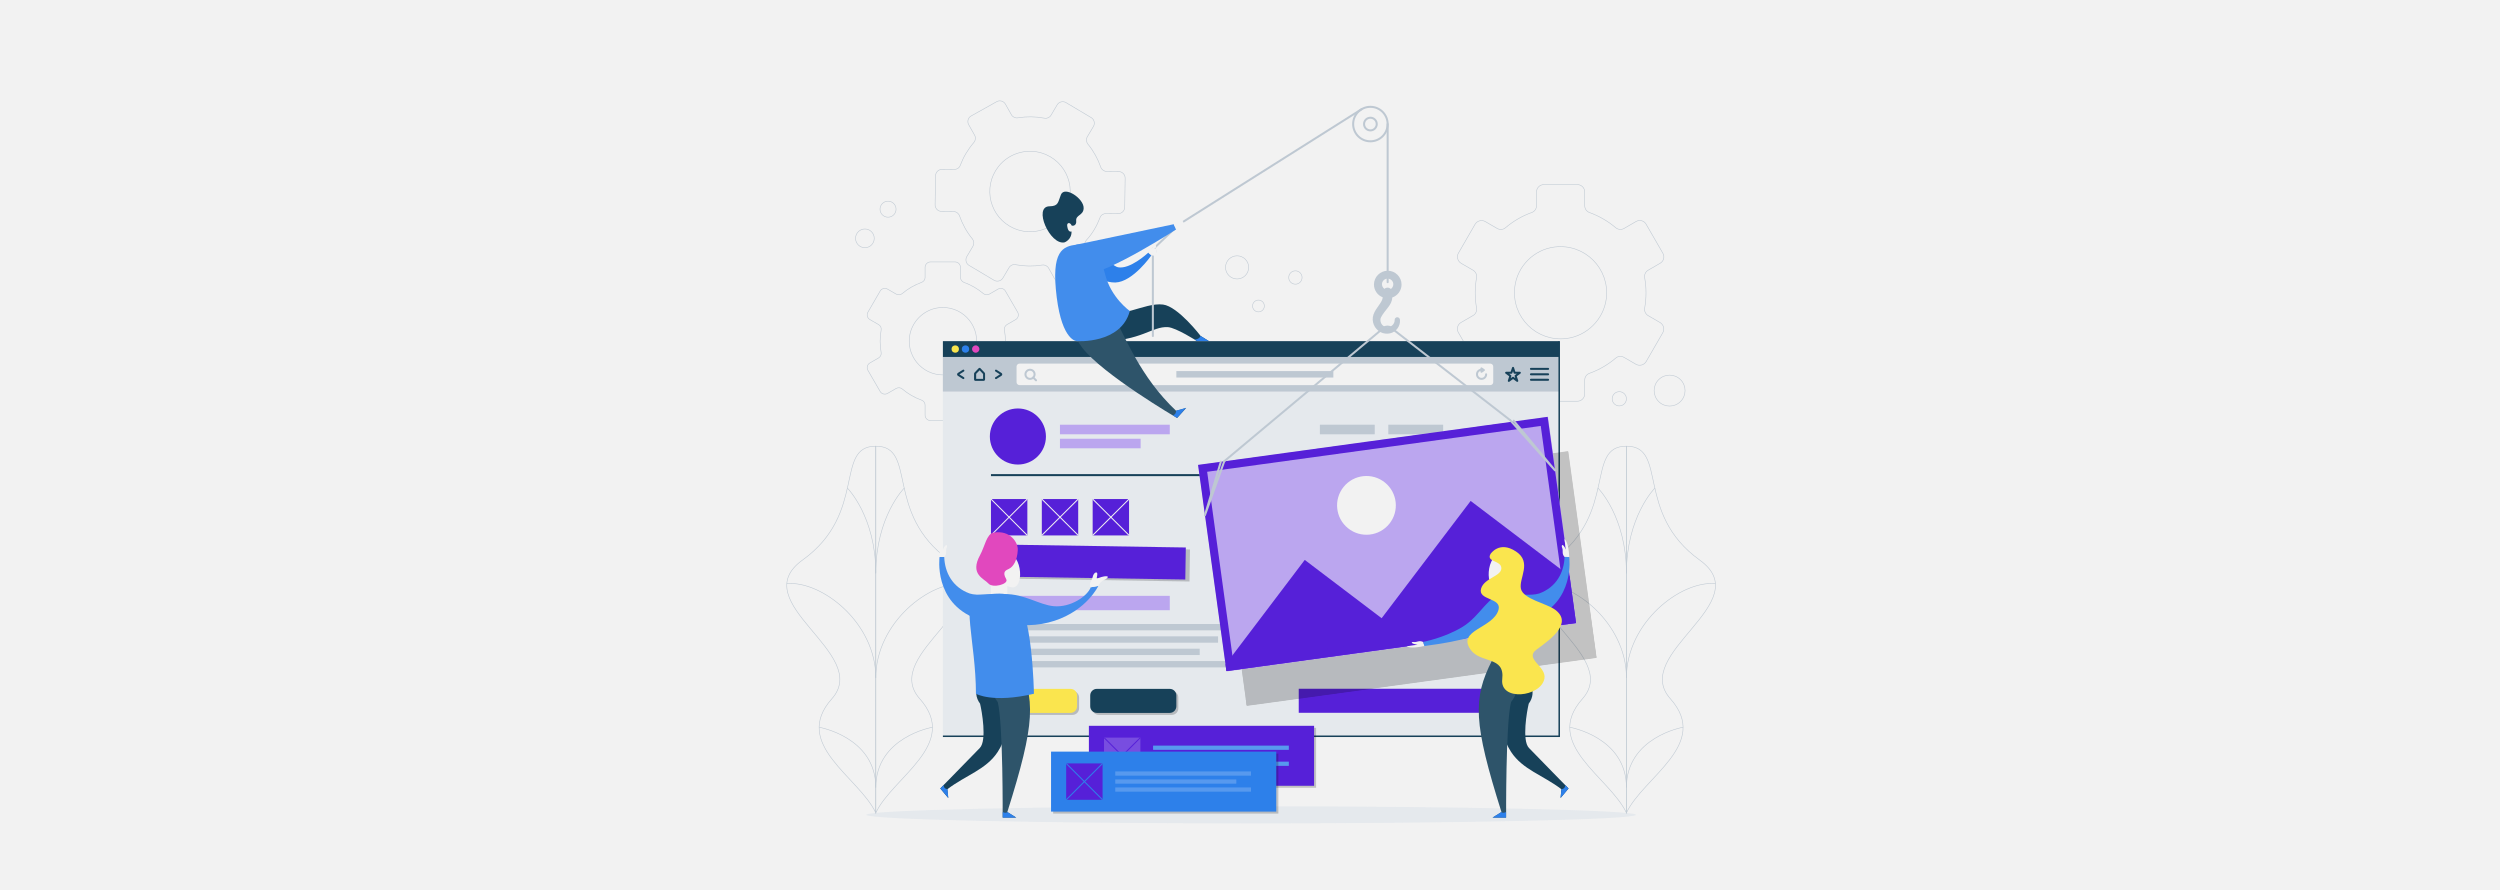 <?xml version="1.0" encoding="utf-8"?>
<!-- Generator: Adobe Illustrator 24.3.0, SVG Export Plug-In . SVG Version: 6.00 Build 0)  -->
<!DOCTYPE svg PUBLIC "-//W3C//DTD SVG 1.1//EN" "http://www.w3.org/Graphics/SVG/1.1/DTD/svg11.dtd">
<svg version="1.1" id="Calque_1" xmlns:x="http://ns.adobe.com/Extensibility/1.0/" xmlns:i="http://ns.adobe.com/AdobeIllustrator/10.0/" xmlns:graph="http://ns.adobe.com/Graphs/1.0/"
	 xmlns="http://www.w3.org/2000/svg" xmlns:xlink="http://www.w3.org/1999/xlink" x="0px" y="0px" width="2246.8px" height="800px"
	 viewBox="0 0 2246.8 800" style="enable-background:new 0 0 2246.8 800;" xml:space="preserve">
<style type="text/css">
	.st0{fill:#F2F2F2;}
	.st1{fill:#E5E9ED;}
	.st2{fill:none;stroke:#BEC8D2;stroke-width:0.5;stroke-miterlimit:10;}
	.st3{fill:#BEC8D2;}
	.st4{fill:#174159;}
	.st5{fill:none;stroke:#174159;stroke-width:1.819;stroke-linecap:round;stroke-miterlimit:10;}
	.st6{fill:none;stroke:#BEC8D2;stroke-width:1.819;stroke-miterlimit:10;}
	.st7{fill:none;stroke:#BEC8D2;stroke-width:1.819;stroke-linecap:round;stroke-miterlimit:10;}
	.st8{fill:none;stroke:#BEC8D2;stroke-width:1.819;stroke-linecap:round;stroke-linejoin:round;stroke-miterlimit:10;}
	.st9{fill:none;stroke:#174159;stroke-width:1.819;stroke-linecap:round;stroke-linejoin:round;stroke-miterlimit:10;}
	.st10{fill:none;stroke:#174159;stroke-width:1.364;stroke-miterlimit:10;}
	.st11{fill:#FAE54E;}
	.st12{fill:#2D80EA;}
	.st13{fill:#E148BE;}
	.st14{fill:#5620D8;}
	.st15{fill:#BBA6EF;}
	.st16{fill:none;stroke:#174159;stroke-width:1.819;stroke-miterlimit:10;}
	.st17{opacity:0.2;}
	.st18{fill:none;stroke:#F2F2F2;stroke-width:0.91;stroke-miterlimit:10;}
	.st19{fill:none;stroke:#BEC8D2;stroke-width:1.819;stroke-linecap:round;stroke-miterlimit:10;}
	.st20{fill:#2E546A;}
	.st21{fill:#428DEC;}
	.st22{fill:none;stroke:#000000;stroke-width:0.91;stroke-miterlimit:10;}
	.st23{fill:#784DE0;}
	.st24{fill:none;stroke:#5620D8;stroke-width:0.91;stroke-miterlimit:10;}
	.st25{fill:#5799EE;}
	.st26{fill:none;stroke:#2D80EA;stroke-width:0.91;stroke-miterlimit:10;}
	.st27{fill:none;stroke:#BEC8D2;stroke-width:0.5;stroke-miterlimit:10;}
</style>
<g>
	<rect x="-42.5" y="-38.3" class="st0" width="2323.3" height="884.9"/>
</g>
<g>
	<path class="st1" d="M1470.2,732.3c0,4.3-154.8,7.7-345.8,7.7s-345.8-3.5-345.8-7.7c0-4.3,154.8-7.7,345.8-7.7
		S1470.2,728.1,1470.2,732.3z"/>
	<g>
		<g>
			<path class="st2" d="M1461.7,730.5c-15.3-32.3-75.8-61.7-39.5-102.5s-79.5-86.4-26.3-124.7c58.5-42.1,28.3-102.3,65.8-102.3
				V730.5z"/>
			<path class="st2" d="M1461.7,730.5c15.3-32.3,75.8-61.7,39.5-102.5s79.5-86.4,26.3-124.7c-58.5-42.1-28.3-102.3-65.8-102.3V730.5
				z"/>
		</g>
		<path class="st2" d="M1461.7,707.8c0-45.4-50.9-54.2-50.9-54.2"/>
		<path class="st2" d="M1461.7,609.2c0-49.5-48.5-87.4-80-84.7"/>
		<path class="st2" d="M1461.7,515.3c0-51.2-25.6-76.7-25.6-76.7"/>
		<path class="st2" d="M1461.7,707.8c0-45.4,50.9-54.2,50.9-54.2"/>
		<path class="st2" d="M1461.7,609.2c0-49.5,48.5-87.4,80-84.7"/>
		<path class="st2" d="M1461.7,515.3c0-51.2,25.6-76.7,25.6-76.7"/>
	</g>
	<g>
		<g>
			<path class="st2" d="M787.1,730.5c15.3-32.3,75.8-61.7,39.5-102.5s79.5-86.4,26.3-124.7C794.4,461.2,824.6,401,787.1,401V730.5z"
				/>
			<path class="st2" d="M787.1,730.5c-15.3-32.3-75.8-61.7-39.5-102.5s-79.5-86.4-26.3-124.7c58.5-42.1,28.3-102.3,65.8-102.3V730.5
				z"/>
		</g>
		<path class="st2" d="M787.1,707.8c0-45.4,50.9-54.2,50.9-54.2"/>
		<path class="st2" d="M787.1,609.2c0-49.5,48.5-87.4,80-84.7"/>
		<path class="st2" d="M787.1,515.3c0-51.2,25.6-76.7,25.6-76.7"/>
		<path class="st2" d="M787.1,707.8c0-45.4-50.9-54.2-50.9-54.2"/>
		<path class="st2" d="M787.1,609.2c0-49.5-48.5-87.4-80-84.7"/>
		<path class="st2" d="M787.1,515.3c0-51.2-25.6-76.7-25.6-76.7"/>
	</g>
	<path class="st2" d="M903.6,306.7c0-3.4-0.3-6.7-0.9-10c-0.4-2,0.6-4,2.3-5l7.8-4.5c2.3-1.3,3.1-4.3,1.8-6.6l-11-19
		c-1.3-2.3-4.3-3.1-6.6-1.8l-7.8,4.5c-1.8,1-4,0.8-5.5-0.5c-5.1-4.3-10.9-7.7-17.3-10c-1.9-0.7-3.2-2.5-3.2-4.5v-9
		c0-2.7-2.2-4.9-4.9-4.9h-22c-2.7,0-4.9,2.2-4.9,4.9v9c0,2-1.3,3.8-3.2,4.5c-6.4,2.3-12.2,5.7-17.3,10c-1.5,1.3-3.8,1.5-5.5,0.5
		l-7.8-4.5c-2.3-1.3-5.3-0.5-6.6,1.8l-11,19c-1.3,2.3-0.5,5.3,1.8,6.6l7.8,4.5c1.8,1,2.7,3,2.3,5c-0.6,3.2-0.9,6.6-0.9,10
		s0.3,6.7,0.9,10c0.4,2-0.6,4-2.3,5l-7.8,4.5c-2.3,1.3-3.1,4.3-1.8,6.6l11,19c1.3,2.3,4.3,3.1,6.6,1.8l7.8-4.5c1.8-1,4-0.8,5.5,0.5
		c5.1,4.3,10.9,7.7,17.3,10c1.9,0.7,3.2,2.5,3.2,4.5v9c0,2.7,2.2,4.9,4.9,4.9h22c2.7,0,4.9-2.2,4.9-4.9v-9c0-2,1.3-3.8,3.2-4.5
		c6.4-2.3,12.2-5.7,17.3-10c1.5-1.3,3.8-1.5,5.5-0.5l7.8,4.5c2.3,1.3,5.3,0.5,6.6-1.8l11-19c1.3-2.3,0.5-5.3-1.8-6.6l-7.8-4.5
		c-1.8-1-2.7-3-2.3-5C903.3,313.4,903.6,310.1,903.6,306.7z M851.4,336.7c-19.8,2.5-36.5-14.2-34-34c1.7-13.5,12.6-24.4,26.1-26.1
		c19.8-2.5,36.5,14.2,34,34C875.8,324.1,864.9,335,851.4,336.7z"/>
	<path class="st2" d="M983.4,206.4c2.1-3.5,3.8-7.1,5.2-10.8c0.8-2.3,3-3.7,5.5-3.7l10.8,0.1c3.2,0,5.8-2.5,5.9-5.7l0.4-26.2
		c0-3.2-2.5-5.8-5.7-5.9l-10.8-0.1c-2.4,0-4.6-1.6-5.4-3.8c-2.6-7.5-6.5-14.6-11.6-20.8c-1.5-1.9-1.7-4.5-0.5-6.6l5.5-9.3
		c1.6-2.7,0.7-6.3-2-7.9L958,92.2c-2.7-1.6-6.3-0.7-7.9,2l-5.5,9.3c-1.2,2.1-3.6,3.2-6,2.7c-7.9-1.5-16-1.6-23.8-0.3
		c-2.4,0.4-4.8-0.8-5.9-2.9l-5.3-9.4c-1.6-2.8-5.1-3.8-7.9-2.2l-22.9,12.8c-2.8,1.6-3.8,5.1-2.2,7.9l5.3,9.4
		c1.2,2.1,0.9,4.7-0.7,6.6c-2.6,3-4.9,6.2-7,9.7s-3.8,7.1-5.2,10.8c-0.8,2.3-3,3.7-5.5,3.7l-10.8-0.1c-3.2,0-5.8,2.5-5.9,5.7
		l-0.4,26.2c0,3.2,2.5,5.8,5.7,5.9l10.8,0.1c2.4,0,4.6,1.6,5.4,3.8c2.6,7.5,6.5,14.6,11.6,20.8c1.5,1.9,1.7,4.5,0.5,6.6l-5.5,9.3
		c-1.6,2.7-0.7,6.3,2,7.9l22.5,13.4c2.7,1.6,6.3,0.7,7.9-2l5.5-9.3c1.2-2.1,3.6-3.2,6-2.7c7.9,1.5,16,1.6,23.8,0.3
		c2.4-0.4,4.8,0.8,5.9,2.9l5.3,9.4c1.6,2.8,5.1,3.8,7.9,2.2l22.9-12.8c2.8-1.6,3.8-5.1,2.2-7.9l-5.3-9.4c-1.2-2.1-0.9-4.7,0.7-6.6
		C978.9,213.1,981.3,209.9,983.4,206.4z M911.4,205.3c-21.8-9.5-28.8-36.8-14.1-55.6c10-12.8,27.8-17.3,42.7-10.8
		c21.8,9.5,28.8,36.8,14.1,55.6C944.1,207.3,926.3,211.8,911.4,205.3z"/>
	<path class="st2" d="M1479.3,263.2c0-4.7-0.4-9.2-1.2-13.6c-0.5-2.7,0.8-5.5,3.2-6.8l10.7-6.2c3.2-1.8,4.3-5.9,2.4-9.1l-15-26
		c-1.8-3.2-5.9-4.3-9.1-2.4l-10.7,6.2c-2.4,1.4-5.4,1.1-7.5-0.6c-6.9-5.9-14.9-10.5-23.6-13.7c-2.6-0.9-4.3-3.4-4.3-6.2v-12.3
		c0-3.7-3-6.6-6.6-6.6h-30.1c-3.7,0-6.6,3-6.6,6.6v12.3c0,2.8-1.7,5.3-4.3,6.2c-8.7,3.1-16.7,7.8-23.6,13.7c-2.1,1.8-5.1,2-7.5,0.6
		l-10.7-6.2c-3.2-1.8-7.2-0.7-9.1,2.4l-15,26c-1.8,3.2-0.7,7.2,2.4,9.1l10.7,6.2c2.4,1.4,3.7,4.1,3.2,6.8c-0.8,4.4-1.2,9-1.2,13.6
		c0,4.7,0.4,9.2,1.2,13.6c0.5,2.7-0.8,5.5-3.2,6.8l-10.7,6.2c-3.2,1.8-4.3,5.9-2.4,9.1l15,26c1.8,3.2,5.9,4.3,9.1,2.4l10.7-6.2
		c2.4-1.4,5.4-1.1,7.5,0.6c6.9,5.9,14.9,10.5,23.6,13.7c2.6,0.9,4.3,3.4,4.3,6.2V354c0,3.7,3,6.6,6.6,6.6h30.1c3.7,0,6.6-3,6.6-6.6
		v-12.3c0-2.8,1.7-5.3,4.3-6.2c8.7-3.1,16.7-7.8,23.6-13.7c2.1-1.8,5.1-2,7.5-0.6l10.7,6.2c3.2,1.8,7.2,0.7,9.1-2.4l15-26
		c1.8-3.2,0.7-7.2-2.4-9.1l-10.7-6.2c-2.4-1.4-3.7-4.1-3.2-6.8C1478.9,272.4,1479.3,267.8,1479.3,263.2z M1407.9,304.2
		c-27.1,3.4-49.9-19.4-46.5-46.5c2.3-18.5,17.2-33.4,35.7-35.7c27.1-3.4,49.9,19.4,46.5,46.5C1441.2,287,1426.3,301.9,1407.9,304.2z
		"/>
	<g>
		<g>
			<rect x="847.4" y="306.6" class="st1" width="553.9" height="355.1"/>
			<g>
				<rect x="847.4" y="320.8" class="st3" width="553.9" height="31.1"/>
				<g>
					<g>
						<path class="st4" d="M880.4,332.8l3.1,3.3v4.4h-6.2V336L880.4,332.8 M880.4,330.6c-0.3,0-0.5,0.1-0.8,0.3l-3.8,4
							c-0.3,0.3-0.4,0.7-0.4,1.1v4.9c0,0.8,0.5,1.4,1.2,1.4h7.5c0.6,0,1.2-0.6,1.2-1.4V336c0-0.4-0.1-0.8-0.4-1.1l-3.8-4
							C880.9,330.7,880.7,330.6,880.4,330.6L880.4,330.6z"/>
					</g>
					<g>
						<path class="st5" d="M895.1,339.8l4.4-2.8c0.5-0.3,0.5-0.8,0-1.1l-4.4-2.8"/>
						<path class="st5" d="M865.8,339.8l-4.4-2.8c-0.5-0.3-0.5-0.8,0-1.1l4.4-2.8"/>
					</g>
				</g>
				<g>
					<g>
						<path class="st0" d="M1339.4,346.1H916.2c-1.4,0-2.6-1.2-2.6-2.6v-14.1c0-1.4,1.2-2.6,2.6-2.6h423.2c1.4,0,2.6,1.2,2.6,2.6
							v14.1C1342,344.9,1340.8,346.1,1339.4,346.1z"/>
					</g>
					<rect x="1057.2" y="333.5" class="st3" width="141.1" height="5.8"/>
					<g>
						<path class="st6" d="M928.6,333.5c1.6,1.6,1.6,4.2,0,5.8c-1.6,1.6-4.2,1.6-5.8,0s-1.6-4.2,0-5.8
							C924.4,331.9,927,331.9,928.6,333.5z"/>
						<line class="st7" x1="928.6" y1="339.3" x2="931.1" y2="341.8"/>
					</g>
					<g>
						<path class="st7" d="M1335.6,336.4c0,2.3-1.8,4.1-4.1,4.1s-4.1-1.8-4.1-4.1c0-2.3,1.8-4.1,4.1-4.1"/>
						<polygon class="st8" points="1331.4,331.1 1333.6,332.6 1331.4,334.1 						"/>
					</g>
				</g>
				<polygon class="st9" points="1359.8,330.6 1361.2,335 1365.9,335 1362.1,337.8 1363.6,342.3 1359.8,339.5 1356,342.3 
					1357.4,337.8 1353.6,335 1358.3,335 				"/>
				<g>
					<line class="st9" x1="1375.9" y1="331.5" x2="1391.3" y2="331.5"/>
					<line class="st9" x1="1375.9" y1="336.4" x2="1391.3" y2="336.4"/>
					<line class="st9" x1="1375.9" y1="341.3" x2="1391.3" y2="341.3"/>
				</g>
			</g>
			<polyline class="st10" points="1401.3,306.6 1401.3,661.7 847.4,661.7 			"/>
			<g>
				<rect x="847.4" y="306.6" class="st4" width="553.9" height="14.2"/>
				<g>
					<circle class="st11" cx="858.5" cy="313.7" r="3.3"/>
					<circle class="st12" cx="867.7" cy="313.7" r="3.3"/>
					<path class="st13" d="M880.2,313.7c0,1.8-1.5,3.3-3.3,3.3s-3.3-1.5-3.3-3.3s1.5-3.3,3.3-3.3
						C878.7,310.4,880.2,311.9,880.2,313.7z"/>
				</g>
			</g>
		</g>
		<g>
			<rect x="1167.2" y="619" class="st14" width="191.5" height="21.6"/>
			<g>
				<g>
					<circle class="st14" cx="914.8" cy="392.3" r="25.2"/>
					<g>
						<rect x="952.6" y="381.7" class="st15" width="98.7" height="8.6"/>
						<rect x="952.6" y="394.3" class="st15" width="72.5" height="8.6"/>
					</g>
				</g>
				<g>
					<rect x="1186.2" y="381.7" class="st3" width="49.3" height="8.6"/>
					<rect x="1247.7" y="381.7" class="st3" width="49.3" height="8.6"/>
				</g>
				<line class="st16" x1="890.6" y1="427" x2="1358.2" y2="427"/>
			</g>
			<g>
				<rect x="890.6" y="535.5" class="st15" width="160.7" height="12.9"/>
				<g>
					<rect x="890.6" y="560.8" class="st3" width="223.7" height="5.7"/>
					<rect x="890.6" y="571.9" class="st3" width="204.1" height="5.7"/>
					<rect x="890.6" y="583" class="st3" width="187.6" height="5.7"/>
					<rect x="890.6" y="594.1" class="st3" width="223.7" height="5.7"/>
				</g>
			</g>
			<g>
				<g>
					<g class="st17">
						<path d="M963.9,642.5h-65.6c-3.3,0-5.9-2.7-5.9-5.9v-9.7c0-3.3,2.7-5.9,5.9-5.9h65.6c3.3,0,5.9,2.7,5.9,5.9v9.7
							C969.8,639.8,967.2,642.5,963.9,642.5z"/>
					</g>
					<g>
						<path class="st11" d="M962.1,640.7h-65.6c-3.3,0-5.9-2.7-5.9-5.9V625c0-3.3,2.7-5.9,5.9-5.9h65.6c3.3,0,5.9,2.7,5.9,5.9v9.7
							C968,638,965.4,640.7,962.1,640.7z"/>
					</g>
				</g>
				<g>
					<g class="st17">
						<path d="M1053.1,642.5h-65.6c-3.3,0-5.9-2.7-5.9-5.9v-9.7c0-3.3,2.7-5.9,5.9-5.9h65.6c3.3,0,5.9,2.7,5.9,5.9v9.7
							C1059,639.8,1056.4,642.5,1053.1,642.5z"/>
					</g>
					<g>
						<path class="st4" d="M1051.3,640.7h-65.6c-3.3,0-5.9-2.7-5.9-5.9V625c0-3.3,2.7-5.9,5.9-5.9h65.6c3.3,0,5.9,2.7,5.9,5.9v9.7
							C1057.2,638,1054.6,640.7,1051.3,640.7z"/>
					</g>
				</g>
			</g>
			<g>
				<g>
					<rect x="890.6" y="448.5" class="st14" width="32.7" height="32.7"/>
					<line class="st18" x1="890.6" y1="448.5" x2="923.2" y2="481.1"/>
					<line class="st18" x1="923.2" y1="448.5" x2="890.6" y2="481.1"/>
				</g>
				<g>
					<rect x="936.3" y="448.5" class="st14" width="32.7" height="32.7"/>
					<line class="st18" x1="936.3" y1="448.5" x2="969" y2="481.1"/>
					<line class="st18" x1="969" y1="448.5" x2="936.3" y2="481.1"/>
				</g>
				<g>
					<rect x="982" y="448.5" class="st14" width="32.7" height="32.7"/>
					<line class="st18" x1="982" y1="448.5" x2="1014.7" y2="481.1"/>
					<line class="st18" x1="1014.7" y1="448.5" x2="982" y2="481.1"/>
				</g>
			</g>
		</g>
		<g>
			<g class="st17">
				
					<rect x="969.8" y="422.1" transform="matrix(1.591969e-02 -1 1 1.591969e-02 461.675 1482.993)" width="28.8" height="169.8"/>
			</g>
			<g>
				
					<rect x="966.1" y="420.3" transform="matrix(1.591969e-02 -1 1 1.591969e-02 459.772 1477.542)" class="st14" width="28.8" height="169.8"/>
			</g>
		</g>
		<g>
			<g>
				<g>
					<line class="st7" x1="1247.1" y1="111.5" x2="1247.1" y2="253.6"/>
					<path class="st3" d="M1255.7,285.1c-1.3,0-2.3,1.1-2.3,2.5c0.1,3-2.3,5.8-5.2,6.3c-0.7,0.1-1.5,0.2-2.3,0
						c-0.7-0.1-1.4-0.4-2.1-0.7c-1.3-0.7-2.4-2-2.8-3.4c-0.5-1.4-0.6-3.2,0.1-4.5c3.4-6.8,10.1-11.1,10.1-17.9
						c4.9-1.7,8.4-6.3,8.4-11.7c0-6.8-5.6-12.4-12.4-12.4s-12.4,5.6-12.4,12.4c0,5.3,3.3,9.7,7.9,11.5c-0.4,4.8-6,9-8.3,15.4
						c-1.1,3.1-0.9,6.4,0.3,9.3c1.2,2.9,3.4,5.2,6,6.6c2.7,1.4,5.7,1.7,8.5,1.1s5.2-2.3,6.8-4.5c1.6-2.2,2.4-4.9,2.2-7.5v-0.2
						C1258,286,1257,285.1,1255.7,285.1z M1247.1,250.4c2.8,0,5.1,2.3,5.1,5.1c0,1.7-0.9,3.3-2.2,4.2c-0.9-0.8-2.1-1.3-3.3-1.2
						c-1,0.1-1.9,0.5-2.5,1.1c-1.3-0.9-2.2-2.5-2.2-4.2C1242,252.7,1244.3,250.4,1247.1,250.4z"/>
				</g>
				<g>
					<g>
						<g class="st17">
							
								<rect x="1106.2" y="426.1" transform="matrix(0.991 -0.136 0.136 0.991 -58.996 177.103)" width="317.1" height="187.1"/>
							<polygon points="1339.9,481.1 1259.9,586.6 1190.8,534.1 1119.6,628.1 1120.4,634 1434.6,590.9 1428.7,548.5 							"/>
							<path d="M1402.9,413.7l23.5,170.9l-299.8,41.2l-23.5-170.9L1402.9,413.7 M1409.1,405.5l-314.2,43.2l25.5,185.3l314.2-43.2
								L1409.1,405.5L1409.1,405.5z"/>
							<ellipse transform="matrix(0.627 -0.779 0.779 0.627 87.414 1151.857)" cx="1245.9" cy="484.7" rx="26.4" ry="26.4"/>
						</g>
						<g>
							<g>
								
									<rect x="1088" y="395.2" transform="matrix(0.991 -0.136 0.136 0.991 -54.957 174.337)" class="st15" width="317.1" height="187.1"/>
								<polygon class="st14" points="1321.7,450.2 1241.7,555.6 1172.6,503.2 1101.4,597.2 1102.2,603.1 1416.4,559.9 
									1410.6,517.6 								"/>
								<g>
									<path class="st14" d="M1384.7,382.8l23.5,170.9l-299.8,41.2L1084.9,424L1384.7,382.8 M1390.9,374.6l-314.2,43.2l25.5,185.3
										l314.2-43.2L1390.9,374.6L1390.9,374.6z"/>
								</g>
								<g>
									
										<ellipse transform="matrix(0.627 -0.779 0.779 0.627 104.795 1126.175)" class="st0" cx="1227.8" cy="453.7" rx="26.4" ry="26.4"/>
								</g>
							</g>
						</g>
					</g>
					<polyline class="st8" points="1097.2,414.9 1082.9,463 1100.3,414.5 					"/>
					<polyline class="st8" points="1360.4,378.1 1397.5,422.7 1357.2,377.6 					"/>
					<path class="st8" d="M1357.2,377.6l-105-81.4c-2.5-3.5-7.7-3.6-10.3-0.2l-141.5,118.4"/>
				</g>
			</g>
			<g>
				<ellipse class="st19" cx="1231.6" cy="111.5" rx="15.5" ry="15.5"/>
				<circle class="st7" cx="1231.6" cy="111.5" r="5.7"/>
			</g>
			<g>
				<g>
					<path class="st4" d="M1348.5,593.6c-5.9,27-3.6,61.8,9.5,82.1c10.4,16,28.8,21,45.3,33.6l-0.8,7.9l7.2-8.6
						c0,0-9.1-9.1-35.6-36.4c-6.5-6.7-1.8-33.2-0.2-39.8c8.2-11,0-22.5-5.5-38.8H1348.5z"/>
					<path class="st12" d="M1403.3,709.3l-0.8,7.9l7.2-8.6l-3.1-3.1C1406.7,705.5,1407.1,708.8,1403.3,709.3z"/>
				</g>
				<g>
					<path class="st20" d="M1340.9,593.6c-17.4,34.3-16.7,56.2,8.5,136.2l-8,5h12.2c0,0-0.5-84.6,4.4-103.8
						c8.2-11,8.4-21.1,2.9-37.4H1340.9z"/>
					<path class="st12" d="M1341.3,734.8h12.2v-5c0,0-2.6,1.5-4.2,0L1341.3,734.8z"/>
				</g>
				<path class="st0" d="M1359.7,514.7c-3.1,9.3-11.7,13.9-16.1,13.1c-4.5-0.8-6.8-8.5-5.2-17.1c1.6-8.6,6.5-13.5,11-14
					C1355.9,495.8,1363.9,501.7,1359.7,514.7z"/>
				<rect x="1349.4" y="517.3" class="st0" width="8.4" height="21.2"/>
				<path class="st12" d="M1351,533.4c-11.1,2-18.5,20.2-19.6,26.7c-0.6,3.9-0.2,7.6,4.1,15.1c6,10.4,5.4,18.4,5.4,18.4h27.7
					c0-8.3,5.3-17.6,8.5-30.5C1380.2,550.2,1369.8,530,1351,533.4z"/>
				<g>
					<path class="st21" d="M1360.5,533.8c0,0,16.1,1.9,22.7-0.4c15.6-5.6,22.4-19,22.9-32.8h4.2c0,0,5.7,40.8-33,55.4L1360.5,533.8z
						"/>
					<path class="st0" d="M1406.1,500.6c-2.8-3.1-1-5.7-2.1-8.1s0.2-5.2,3.3,1.4l-1.3-9.4c0,0,3.7,1.8,4.3,16h-4.2V500.6z"/>
				</g>
				<g>
					<path class="st21" d="M1350.3,535.6c8.3,1.6,7.3,16.6-2.2,25.3c-8.9,8.2-34.1,15.4-68.1,19.7l-1.1-3.7c0,0,19-3.5,35.5-13.5
						C1331,553.3,1338.4,533.2,1350.3,535.6z"/>
					<path class="st0" d="M1278.9,576.9c-3.6-1.7-5.6,0.5-8.1,0.1c-2.6-0.4-3.8,1.4,3.2,2.4l-9.7,1.4c0,0,2.3,2.7,15.7-0.2
						L1278.9,576.9z"/>
				</g>
				<path class="st11" d="M1339.6,497.8c-4.3,7.5,9.7,5.6,9.7,12.9c0,7.3-15.3,8.7-18.2,18.2c-3.3,10.9,19,8,15.6,19.3
					c-4.9,16.6-37.5,18-25.1,35.6c9,12.8,31,5.5,28.5,26.5c-2.4,20.3,34.7,16.2,37.9-0.4c2.1-11.1-18.6-17.8-7-26.2
					c14.2-10.2,32.1-24,16.8-35.6c-7.8-5.9-28.7-9.5-30.9-18.9c-2.1-9.4,10.3-23.9-4.5-33.6C1347.5,485.7,1339.6,497.8,1339.6,497.8
					z"/>
			</g>
			<g>
				<g>
					<path class="st4" d="M967.4,277.1c0,0,7.2,29.5,22.7,29.5c35.3,0,45.4-13.5,59.5-12.6c7.5,0.5,26.3,12.6,26.3,12.6h10.6
						l-7.4-4.6c0,0-20.3-26.6-33.9-28.3c-17.2-2.1-40.1,15-52.3,3.4H967.4z"/>
					<path class="st12" d="M1075.9,306.6l-2.4-1.5c0,0,4.1,0.2,5.5-3.2l7.4,4.6h-10.5V306.6z"/>
				</g>
				<polyline class="st7" points="1223.6,98.2 1059.7,201.6 1036.1,224.1 1036.1,302 				"/>
				<g>
					<path class="st3" d="M1032,227.1c1.5-2.5,4.8-7.3,6.5-4.1c1.1,2,0.6,5.6-0.3,6c-1,0.4-3.5,0.6-3.5,0.6L1032,227.1z"/>
					<path class="st12" d="M963,222.3c13.4-7.6,35.2,16.7,41.8,17.9c10.7,2,25.9-12,27.2-13.1l2.7,2.5c0,0-16.6,23.9-32.4,24.3
						C986.6,254.4,945.9,232,963,222.3z"/>
					<path class="st0" d="M1032,227.1c0.5-2.5,1.4-3.5,3.2-4.4c2.5-1.4,2-2.7,2.9-2.7s1.8,2.5-0.4,3.3c0,0,0.1,4.4-3.7,5.5
						L1032,227.1z"/>
					<path class="st0" d="M1038.5,223c0.1,0.9-0.9,0.8-1.9,0.7c-1.3-0.1-2.7-0.3-2.5,1.5c0.4,2.8-0.1,4.3,1.3,4.4
						c1.3,0.1,2.3,0.4,3.1-0.1S1039.8,225.1,1038.5,223z"/>
				</g>
				<g>
					<g>
						<path class="st20" d="M994.1,269.5c17.3,34.2,30.7,69.3,62.9,99.7l9.1-2.6l-8.2,9.1c0,0-67.2-39.3-85.4-63.4
							c-8.2-11-10.3-18.8-4.8-35.1L994.1,269.5z"/>
					</g>
					<path class="st12" d="M1057.8,375.6l8.2-9.1l-9.1,2.6c0,0,0.5,3.1-2.8,4.2L1057.8,375.6z"/>
				</g>
				<path class="st0" d="M955.7,205.5c5,7.5,13.7,9.3,17.4,7.5c3.7-1.9,3.9-9.2,0.3-16.3s-9.1-10.2-13.2-9.6
					C954.4,188,948.7,195.1,955.7,205.5z"/>
				<polygon class="st0" points="958.8,227.1 970.7,223.8 965.4,205.2 952.6,197.8 				"/>
				<path class="st21" d="M967.8,219.8c-12.6,1.6-23.4,5.2-18.1,47.4c5,39.6,18.1,39.4,18.1,39.4s39.6,2.8,47.6-27.1
					c0,0-17-11.8-22.3-33.3C987.8,224.8,977.5,218.6,967.8,219.8z"/>
				<g>
					<path class="st21" d="M967.8,219.8l87.1-18.3l2.1,4.7c0,0-59.9,38.9-80.9,40.2S952.7,224.4,967.8,219.8z"/>
					<path class="st0" d="M1054.9,201.6c0,0,3.6-4.9,5.7-4.6c2.1,0.3,4.8,5.1,3.7,6.9c-1.2,1.8-7.3,2.4-7.3,2.4L1054.9,201.6z"/>
				</g>
				<path class="st4" d="M956.8,217.8c0,0,6.5-2.4,6.2-9.8c0,0-3.1,1.6-3.9-5c-0.4-3,2.6-3.6,4-0.3c1.9,0.7,4.5-0.6,4.1-4.1
					c-0.6-5.7,6.5-4.7,6.7-11.5c0.3-8.7-17.1-20.2-20.4-12.2c-2.7,6.5-1.9,10.4-10.2,10.5C928.1,185.4,943.6,220.8,956.8,217.8z"/>
			</g>
		</g>
		<g>
			<g>
				<g>
					<path class="st4" d="M906.2,593.6c5.9,27,3.6,61.8-9.5,82.1c-10.4,16-28.8,21-45.3,33.6l0.8,7.9l-7.2-8.6
						c0,0,9.1-9.1,35.6-36.4c6.5-6.7,1.8-33.2,0.2-39.8c-8.2-11,0-22.5,5.5-38.8H906.2z"/>
					<path class="st12" d="M851.5,709.3l0.8,7.9l-7.2-8.6l3.1-3.1C848.1,705.5,847.7,708.8,851.5,709.3z"/>
				</g>
				<g>
					<path class="st20" d="M913.8,593.6c17.4,34.3,16.7,56.2-8.5,136.2l8,5h-12.2c0,0,0.5-84.6-4.4-103.8c-8.2-11-8.4-21.1-2.9-37.4
						H913.8z"/>
					<path class="st12" d="M913.4,734.8h-12.2v-5c0,0,2.6,1.5,4.2,0L913.4,734.8z"/>
				</g>
				<path class="st0" d="M895,514.7c3.1,9.3,11.7,13.9,16.1,13.1c4.5-0.8,6.8-8.5,5.2-17.1s-6.5-13.5-11-14
					C898.8,495.8,890.8,501.7,895,514.7z"/>
				<rect x="890.5" y="517.2" class="st0" width="14.8" height="21.2"/>
				<g>
					<path class="st21" d="M894.2,533.8c0,0-16.1,1.9-22.7-0.4c-15.6-5.6-22.4-19-22.9-32.8h-4.2c0,0-5.7,40.8,33,55.4L894.2,533.8z
						"/>
					<path class="st0" d="M848.6,500.6c2.8-3.1,1-5.7,2.1-8.1s-0.2-5.2-3.3,1.4v-9.4c0,0-2.4,1.8-3.1,16h4.3V500.6z"/>
				</g>
			</g>
			<path class="st21" d="M911.5,536.8c-10.3-5.1-14.6-3-31.8-2.2c-17.2,0.7-2.6,42.2-2.6,88.9c0,0,14.9,8.7,52.1,0
				C929.3,623.4,927.8,544.9,911.5,536.8z"/>
			<path class="st13" d="M904.3,520.5c2.6,4.5-12.1,8.4-16,3.9s-17.1-8.1-7.4-25.7c4.2-7.7,5.8-18.9,12-20
				c15-2.6,22.2,8.9,21.8,15.7c-0.5,9.4-4.1,15-7.9,16.8C904.3,512.5,900.3,513.5,904.3,520.5z"/>
			<g>
				<path class="st21" d="M903,533.9c17.8-0.1,31,9.7,44,10.9c15.1,1.4,30.2-8.9,33.3-17l6.8-1.2c0,0-10.3,21.8-39.4,31.3
					c-14.6,4.8-32.5,5.5-43.3,0.6S890.5,533.9,903,533.9z"/>
				<path class="st0" d="M980.3,527.8c-2.1-3.2,1.1-6.5,1.6-8.9s1.7-4.2,2.9-4.4c2-0.4,1.4,2.4,0.8,5.1c-0.1,0.3,0.2,0.5,0.5,0.4
					c1.6-0.7,5.6-2.4,8.7-2.1c1.1,0.1,1.7,1.3-2.6,3.4c-4.2,2.1-5,5.2-5,5.2L980.3,527.8z"/>
			</g>
		</g>
	</g>
	<g>
		<g class="st17">
			<rect x="980.4" y="654.1" width="202.4" height="53.9"/>
			<rect x="994" y="664.7" width="32.7" height="32.7"/>
			<line class="st22" x1="994" y1="664.7" x2="1026.7" y2="697.4"/>
			<line class="st22" x1="1026.7" y1="664.7" x2="994" y2="697.4"/>
			<rect x="1038.1" y="671.9" width="122" height="3.8"/>
			<rect x="1038.1" y="686.3" width="122" height="3.8"/>
			<rect x="1038.1" y="679.1" width="108.8" height="3.8"/>
		</g>
		<g>
			<g>
				<rect x="978.6" y="652.3" class="st14" width="202.4" height="53.9"/>
				<g>
					<g>
						<rect x="992.2" y="662.9" class="st23" width="32.7" height="32.7"/>
						<line class="st24" x1="992.2" y1="662.9" x2="1024.9" y2="695.5"/>
						<line class="st24" x1="1024.9" y1="662.9" x2="992.2" y2="695.5"/>
					</g>
					<rect x="1036.3" y="670.1" class="st25" width="122" height="3.8"/>
					<rect x="1036.3" y="684.5" class="st25" width="122" height="3.8"/>
					<rect x="1036.3" y="677.3" class="st25" width="108.8" height="3.8"/>
				</g>
			</g>
		</g>
	</g>
	<g>
		<g class="st17">
			<rect x="946.5" y="677.3" width="202.4" height="53.9"/>
			<rect x="960.1" y="687.9" width="32.7" height="32.7"/>
			<line class="st22" x1="960.1" y1="687.9" x2="992.7" y2="720.6"/>
			<line class="st22" x1="992.7" y1="687.9" x2="960.1" y2="720.6"/>
			<rect x="1004.1" y="695.1" width="122" height="3.8"/>
			<rect x="1004.1" y="709.5" width="122" height="3.8"/>
			<rect x="1004.1" y="702.3" width="108.8" height="3.8"/>
		</g>
		<g>
			<g>
				<rect x="944.6" y="675.5" class="st12" width="202.4" height="53.9"/>
				<g>
					<g>
						<rect x="958.2" y="686.1" class="st14" width="32.7" height="32.7"/>
						<line class="st26" x1="958.2" y1="686.1" x2="990.9" y2="718.8"/>
						<line class="st26" x1="990.9" y1="686.1" x2="958.2" y2="718.8"/>
					</g>
					<rect x="1002.3" y="693.3" class="st25" width="122" height="3.8"/>
					<rect x="1002.3" y="707.7" class="st25" width="122" height="3.8"/>
					<rect x="1002.3" y="700.5" class="st25" width="108.8" height="3.8"/>
				</g>
			</g>
		</g>
	</g>
	<circle class="st2" cx="1131" cy="275" r="5.3"/>
	<circle class="st2" cx="1111.8" cy="240.3" r="10.4"/>
	<circle class="st2" cx="1164.2" cy="249.4" r="6"/>
	<circle class="st2" cx="777.3" cy="214.2" r="8.4"/>
	<circle class="st2" cx="798.1" cy="188" r="7.2"/>
	<circle class="st2" cx="1455.3" cy="358.4" r="6.4"/>
	
		<ellipse transform="matrix(0.707 -0.707 0.707 0.707 191.42 1163.945)" class="st27" cx="1500.7" cy="350.9" rx="13.9" ry="13.9"/>
</g>
</svg>
